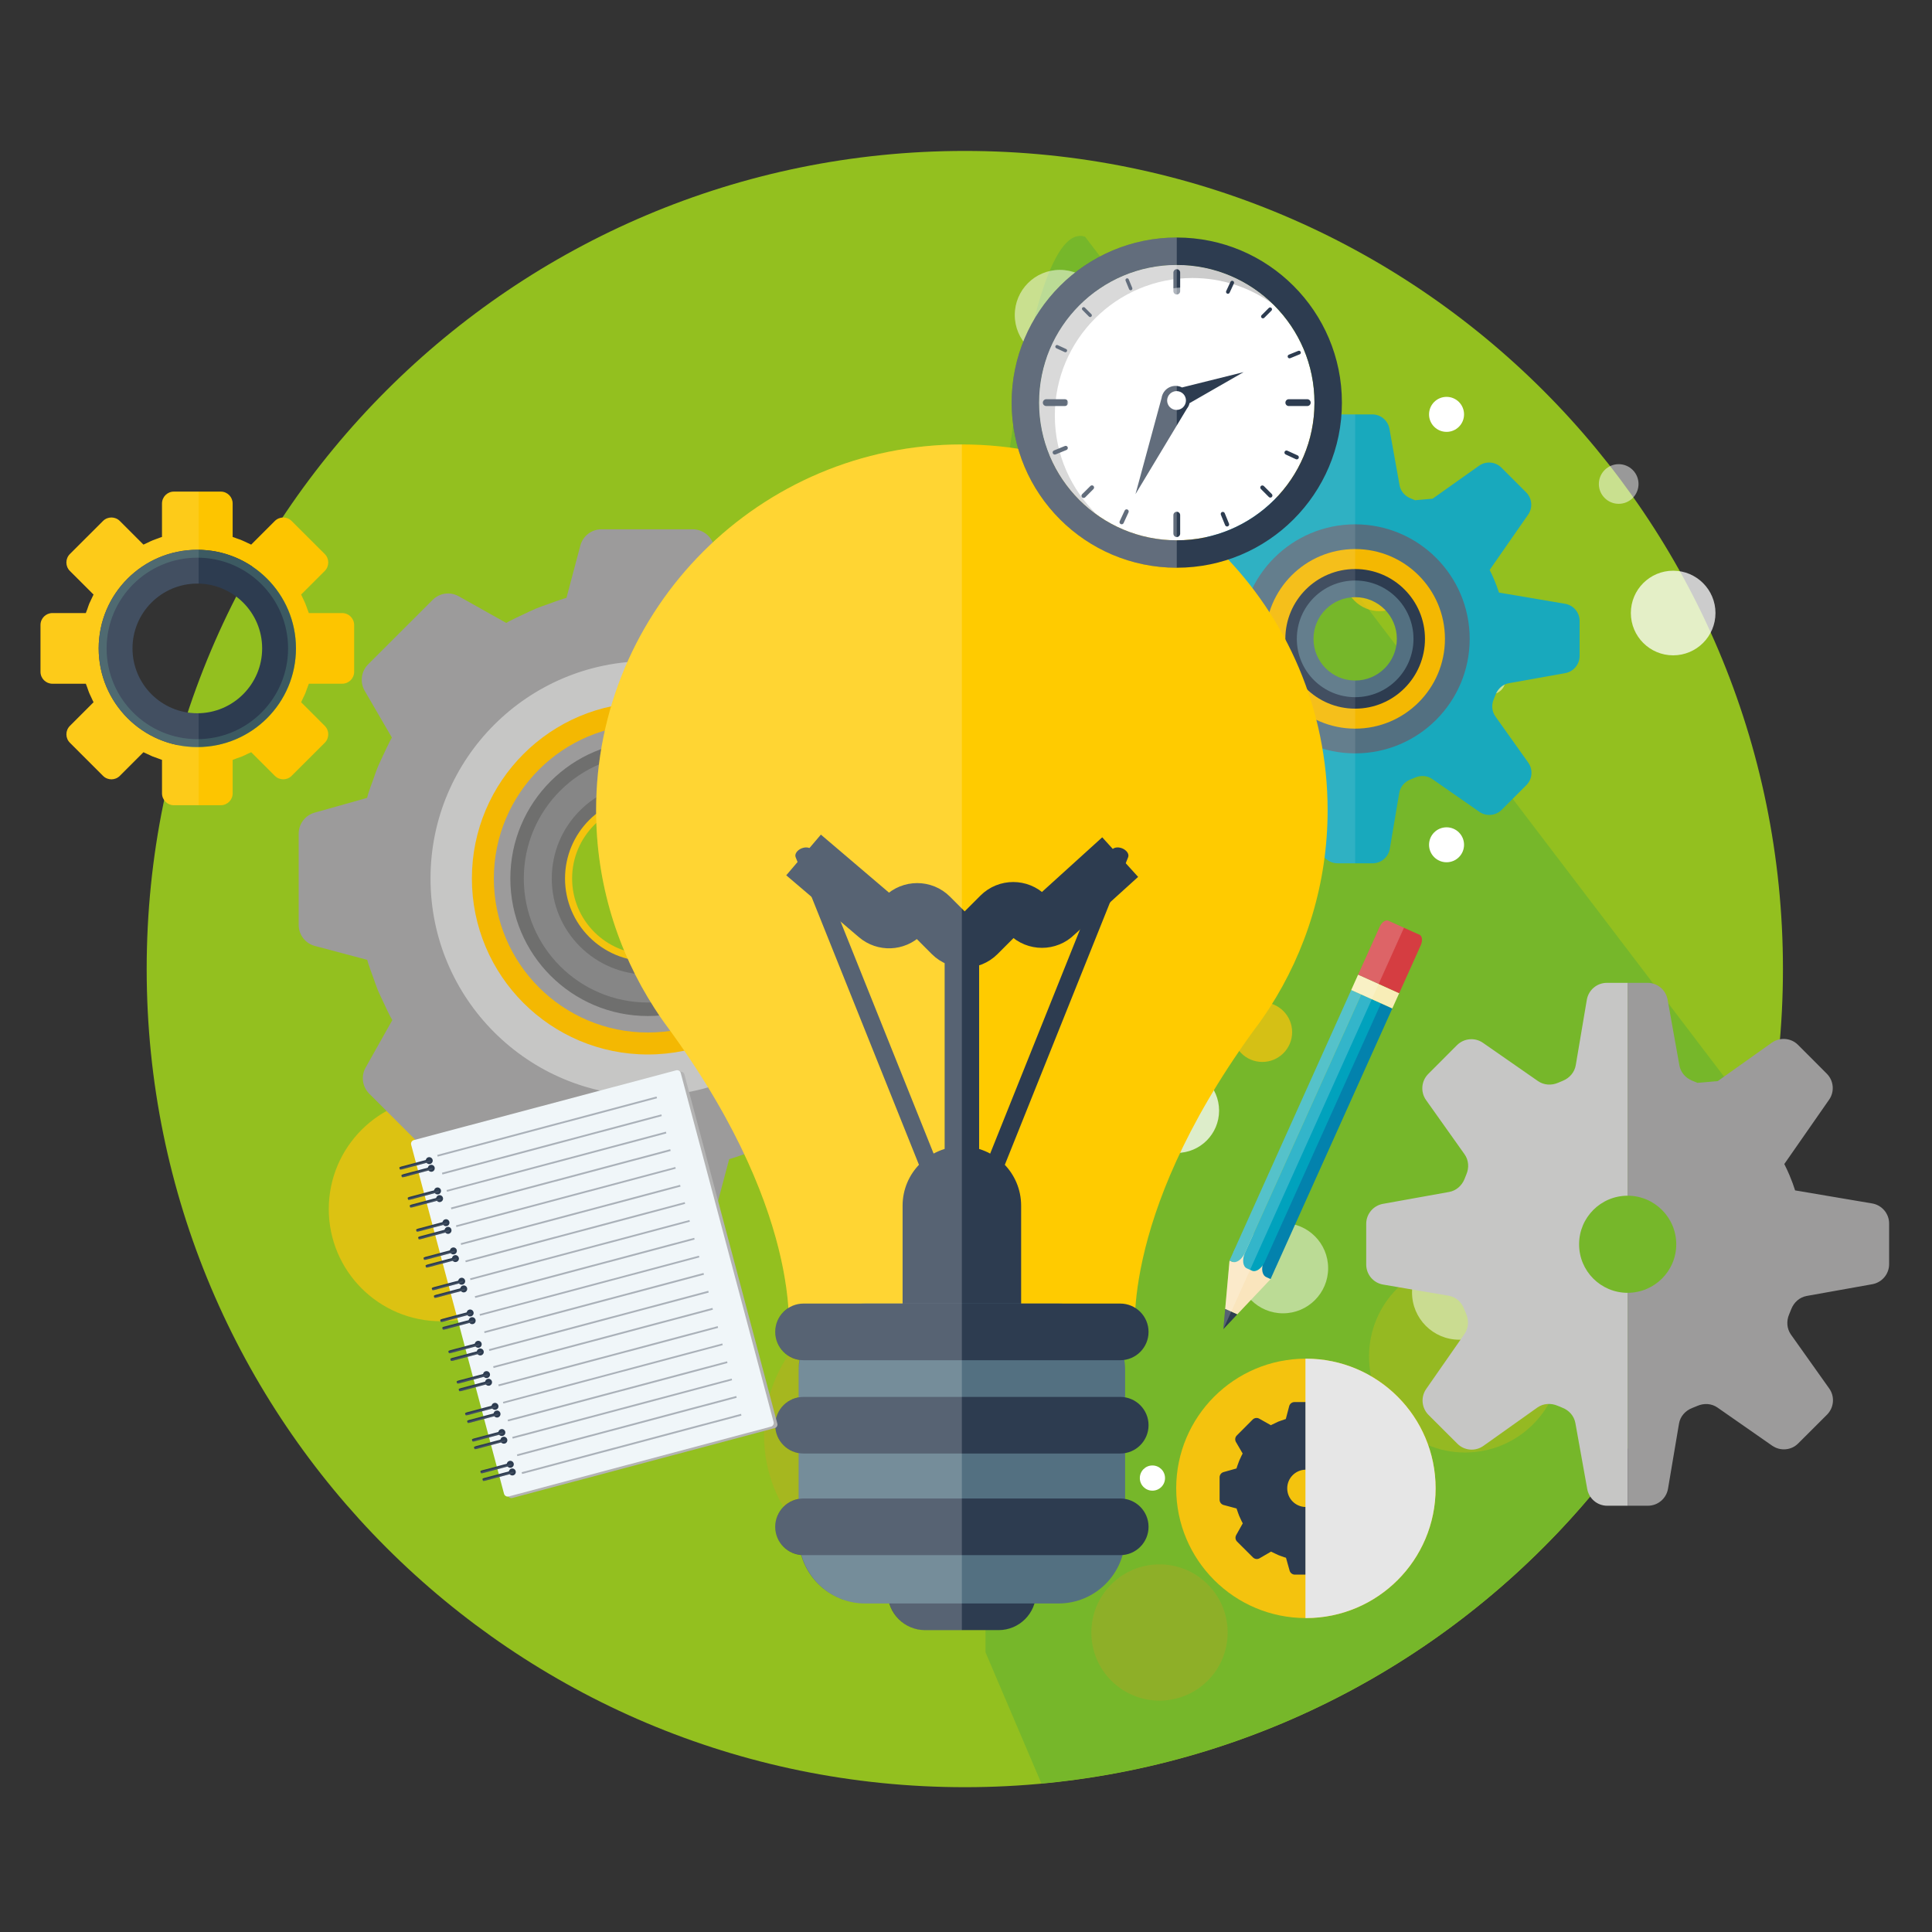 <?xml version="1.0" encoding="utf-8"?>
<!-- Generator: Adobe Illustrator 16.0.4, SVG Export Plug-In . SVG Version: 6.00 Build 0)  -->
<!DOCTYPE svg PUBLIC "-//W3C//DTD SVG 1.1//EN" "http://www.w3.org/Graphics/SVG/1.1/DTD/svg11.dtd">
<svg version="1.1" xmlns="http://www.w3.org/2000/svg" xmlns:xlink="http://www.w3.org/1999/xlink" x="0px" y="0px" width="330px"
	 height="330px" viewBox="0 0 330 330" enable-background="new 0 0 330 330" xml:space="preserve">
<rect x="0" y="0" width="330" height="330" fill="#333333" stroke="none"/>
<g id="Layer_1">
</g>
<g id="Layer_3">
	<g>
		<path fill="#93C01F" d="M304.541,165.523c0,77.173-62.565,139.743-139.744,139.743c-77.176,0-139.743-62.57-139.743-139.743
			c0-77.179,62.567-139.742,139.743-139.742C241.976,25.781,304.541,88.345,304.541,165.523z"/>
		<path fill="#76B72A" d="M301.747,193.445L185.335,40.431c-11.701-3.864-17.004,75.583-17.004,75.583v166.214l9.553,22.408
			C239.588,298.902,289.653,253.074,301.747,193.445z"/>
		<g>
			<path opacity="0.75" fill="#F4C30E" d="M228.994,80.175c0,7.389-5.989,13.377-13.387,13.377c-7.378,0-13.366-5.988-13.366-13.377
				c0-7.388,5.988-13.377,13.366-13.377C223.005,66.797,228.994,72.787,228.994,80.175z"/>
			<path opacity="0.2" fill="#F29222" d="M130.5,245.115c0-13.554,10.979-24.543,24.534-24.543
				c13.546,0,24.535,10.989,24.535,24.543c0,13.547-10.989,24.535-24.535,24.535C141.479,269.65,130.5,258.662,130.5,245.115z"/>
			<path opacity="0.75" fill="#F4C30E" d="M229.565,98.319c0-3.36,2.726-6.078,6.076-6.078c3.352,0,6.068,2.718,6.068,6.078
				c0,3.351-2.717,6.069-6.068,6.069C232.291,104.388,229.565,101.67,229.565,98.319z"/>
			<path opacity="0.75" fill="#F4C30E" d="M220.706,176.299c0,2.807-2.282,5.089-5.09,5.089c-2.814,0-5.088-2.282-5.088-5.089
				c0-2.816,2.273-5.098,5.088-5.098C218.424,171.201,220.706,173.482,220.706,176.299z"/>
			<path opacity="0.25" fill="#F4C30E" d="M233.842,231.694c0,9.063,7.345,16.406,16.399,16.406c9.062,0,16.415-7.343,16.415-16.406
				s-7.354-16.407-16.415-16.407C241.187,215.287,233.842,222.631,233.842,231.694z"/>
			<path opacity="0.75" fill="#F4C30E" d="M198.025,183.356c0,14.33-11.612,25.951-25.942,25.951s-25.951-11.621-25.951-25.951
				s11.621-25.942,25.951-25.942S198.025,169.026,198.025,183.356z"/>
			<path opacity="0.2" fill="#F29222" d="M209.691,278.847c0,6.427-5.214,11.631-11.64,11.631c-6.434,0-11.639-5.204-11.639-11.631
				c0-6.434,5.205-11.639,11.639-11.639C204.478,267.208,209.691,272.413,209.691,278.847z"/>
			<path opacity="0.5" fill="#F4C30E" d="M131.284,96.376c0,8.653,7.023,15.676,15.686,15.676c8.652,0,15.667-7.023,15.667-15.676
				c0-8.662-7.014-15.676-15.667-15.676C138.307,80.7,131.284,87.714,131.284,96.376z"/>
			<path opacity="0.75" fill="#F4C30E" d="M94.478,206.518c0,10.58-8.574,19.161-19.16,19.161c-10.579,0-19.161-8.581-19.161-19.161
				c0-10.577,8.582-19.159,19.161-19.159C85.904,187.358,94.478,195.94,94.478,206.518z"/>
			<path fill="#FFFFFF" d="M194.692,252.469c0-1.194,0.962-2.157,2.147-2.157c1.195,0,2.156,0.963,2.156,2.157
				c0,1.185-0.961,2.147-2.156,2.147C195.654,254.616,194.692,253.653,194.692,252.469z"/>
			<path fill="#FFFFFF" d="M244.091,70.782c0-1.658,1.337-2.994,2.994-2.994c1.649,0,2.985,1.336,2.985,2.994
				c0,1.648-1.336,2.984-2.985,2.984C245.428,73.767,244.091,72.431,244.091,70.782z"/>
			<path fill="#FFFFFF" d="M244.091,144.296c0-1.648,1.337-2.985,2.994-2.985c1.649,0,2.985,1.337,2.985,2.985
				s-1.336,2.985-2.985,2.985C245.428,147.281,244.091,145.944,244.091,144.296z"/>
			<path opacity="0.5" fill="#FFFFFF" d="M257.155,116.099c0,1.381-1.123,2.504-2.495,2.504c-1.391,0-2.513-1.123-2.513-2.504
				c0-1.391,1.122-2.504,2.513-2.504C256.032,113.594,257.155,114.708,257.155,116.099z"/>
			<circle opacity="0.5" fill="#FFFFFF" cx="249.251" cy="220.769" r="8.065"/>
			<path opacity="0.75" fill="#FFFFFF" d="M231.17,126.989c0,2.95-2.391,5.338-5.34,5.338s-5.338-2.388-5.338-5.338
				s2.389-5.347,5.338-5.347S231.17,124.04,231.17,126.989z"/>
			<path fill="#FFFFFF" d="M220.438,250.971c0,3.164-2.566,5.722-5.731,5.722c-3.162,0-5.72-2.558-5.72-5.722
				c0-3.163,2.558-5.722,5.72-5.722C217.872,245.249,220.438,247.808,220.438,250.971z"/>
			<g>
				<path fill="#F4C30E" d="M110.662,131.943c-10.009,0-18.118,8.111-18.118,18.11c0,9.999,8.109,18.109,18.118,18.109
					c9.999,0,18.108-8.11,18.108-18.109C128.771,140.054,120.661,131.943,110.662,131.943z M110.662,162.993
					c-7.148,0-12.94-5.793-12.94-12.94c0-7.147,5.792-12.94,12.94-12.94c7.147,0,12.94,5.792,12.94,12.94
					C123.603,157.2,117.809,162.993,110.662,162.993z"/>
				<path fill="#6F6F6E" d="M110.662,130.259c-10.934,0-19.802,8.859-19.802,19.794c0,10.935,8.868,19.793,19.802,19.793
					c10.927,0,19.784-8.859,19.784-19.793C130.446,139.118,121.589,130.259,110.662,130.259z M110.662,164.196
					c-7.816,0-14.152-6.336-14.152-14.143c0-7.807,6.336-14.144,14.152-14.144c7.808,0,14.134,6.336,14.134,14.144
					C124.796,157.86,118.47,164.196,110.662,164.196z"/>
				<path fill="#868686" d="M110.662,127.078c-12.691,0-22.983,10.285-22.983,22.976c0,12.69,10.292,22.974,22.983,22.974
					c12.691,0,22.974-10.284,22.974-22.974C133.636,137.362,123.354,127.078,110.662,127.078z M110.662,166.468
					c-9.073,0-16.415-7.351-16.415-16.415c0-9.064,7.342-16.416,16.415-16.416c9.053,0,16.416,7.352,16.416,16.416
					C127.078,159.117,119.715,166.468,110.662,166.468z"/>
				<path fill="#6F6F6E" d="M110.662,120.403c-16.379,0-29.659,13.279-29.659,29.65c0,16.38,13.28,29.649,29.659,29.649
					c16.371,0,29.641-13.269,29.641-29.649C140.303,133.682,127.033,120.403,110.662,120.403z M110.662,171.236
					c-11.71,0-21.192-9.482-21.192-21.183c0-11.702,9.482-21.184,21.192-21.184c11.692,0,21.174,9.481,21.174,21.184
					C131.836,161.754,122.354,171.236,110.662,171.236z"/>
				<path fill="#9C9B9B" d="M110.662,117.177c-18.163,0-32.885,14.722-32.885,32.876c0,18.163,14.722,32.875,32.885,32.875
					c18.154,0,32.866-14.713,32.866-32.875C143.528,131.899,128.816,117.177,110.662,117.177z M110.662,173.545
					c-12.976,0-23.492-10.517-23.492-23.492c0-12.967,10.517-23.492,23.492-23.492c12.967,0,23.483,10.525,23.483,23.492
					C134.145,163.028,123.629,173.545,110.662,173.545z"/>
				<path fill="#F4B802" d="M110.662,113.229c-20.336,0-36.824,16.487-36.824,36.824c0,20.336,16.488,36.823,36.824,36.823
					c20.328,0,36.815-16.486,36.815-36.823C147.478,129.716,130.99,113.229,110.662,113.229z M110.662,176.361
					c-14.535,0-26.308-11.782-26.308-26.308c0-14.527,11.773-26.308,26.308-26.308c14.526,0,26.308,11.781,26.308,26.308
					C136.97,164.579,125.188,176.361,110.662,176.361z"/>
				<path fill="#C6C6C5" d="M110.662,107.979c-23.242,0-42.073,18.839-42.073,42.074c0,23.233,18.831,42.073,42.073,42.073
					c23.224,0,42.064-18.84,42.064-42.073C152.727,126.819,133.886,107.979,110.662,107.979z M110.662,180.113
					c-16.603,0-30.06-13.458-30.06-30.06c0-16.594,13.458-30.06,30.06-30.06c16.594,0,30.05,13.466,30.05,30.06
					C140.712,166.655,127.256,180.113,110.662,180.113z"/>
				<path fill="#9C9B9B" d="M167.528,138.53l-8.938-2.371c-0.055-0.195-0.107-0.392-0.18-0.588c-0.24-0.811-0.542-1.596-0.818-2.379
					c-0.278-0.749-0.518-1.507-0.821-2.237c-0.312-0.74-0.668-1.443-1.007-2.157c-0.357-0.757-0.695-1.523-1.096-2.272
					c-0.115-0.223-0.241-0.437-0.357-0.651l4.545-8.119c0.82-1.461,0.57-3.279-0.605-4.464l-11.016-11.016
					c-1.195-1.193-3.048-1.434-4.51-0.587l-8.004,4.643c-0.178-0.098-0.356-0.195-0.534-0.293c-0.75-0.401-1.523-0.741-2.282-1.097
					c-0.713-0.339-1.417-0.695-2.147-0.998c-0.741-0.303-1.488-0.553-2.236-0.82c-0.793-0.285-1.569-0.588-2.38-0.828
					c-0.239-0.071-0.481-0.134-0.721-0.205l-2.513-8.966c-0.455-1.604-1.926-2.718-3.591-2.718H102.73
					c-1.683,0-3.164,1.141-3.601,2.771l-2.371,8.938c-0.194,0.062-0.392,0.117-0.587,0.179c-0.802,0.24-1.586,0.543-2.371,0.828
					c-0.749,0.267-1.506,0.517-2.246,0.82c-0.73,0.303-1.426,0.659-2.139,0.989c-0.767,0.365-1.533,0.705-2.29,1.106
					c-0.222,0.115-0.437,0.249-0.651,0.365l-8.118-4.554c-1.453-0.82-3.271-0.57-4.456,0.615l-11.024,11.015
					c-1.193,1.194-1.425,3.048-0.588,4.51l4.652,7.994c-0.108,0.179-0.195,0.356-0.302,0.544c-0.393,0.749-0.74,1.524-1.105,2.291
					c-0.33,0.712-0.677,1.408-0.981,2.139c-0.311,0.74-0.553,1.489-0.819,2.246c-0.286,0.784-0.588,1.56-0.838,2.371
					c-0.07,0.231-0.134,0.481-0.196,0.713l-8.966,2.521c-1.604,0.455-2.717,1.917-2.717,3.592v15.577
					c0,1.694,1.132,3.165,2.771,3.601l8.938,2.37c0.055,0.196,0.116,0.402,0.17,0.597c0.25,0.802,0.552,1.586,0.838,2.371
					c0.266,0.748,0.516,1.506,0.819,2.246c0.304,0.73,0.66,1.425,0.99,2.139c0.365,0.767,0.703,1.532,1.096,2.281
					c0.124,0.224,0.248,0.437,0.374,0.66l-4.563,8.109c-0.819,1.461-0.562,3.279,0.624,4.464l11.016,11.016
					c1.194,1.194,3.039,1.435,4.501,0.589l8.001-4.643c0.18,0.097,0.357,0.196,0.543,0.293c0.74,0.401,1.508,0.74,2.265,1.097
					c0.714,0.339,1.426,0.695,2.156,0.998c0.74,0.303,1.488,0.553,2.236,0.82c0.794,0.285,1.57,0.588,2.38,0.828
					c0.241,0.071,0.481,0.143,0.722,0.205l2.521,8.965c0.446,1.604,1.908,2.718,3.583,2.718h15.578c1.693,0,3.174-1.141,3.601-2.771
					l2.37-8.939c0.205-0.062,0.401-0.115,0.597-0.178c0.812-0.24,1.595-0.543,2.38-0.828c0.749-0.268,1.496-0.518,2.228-0.82
					c0.749-0.303,1.453-0.659,2.175-1.008c0.748-0.354,1.514-0.686,2.254-1.087c0.222-0.116,0.436-0.24,0.66-0.365l8.119,4.554
					c1.453,0.819,3.279,0.57,4.456-0.614l11.014-11.016c1.194-1.194,1.445-3.038,0.589-4.501l-4.644-8.002
					c0.099-0.178,0.205-0.365,0.294-0.544c0.401-0.739,0.739-1.506,1.087-2.264c0.347-0.713,0.704-1.426,1.016-2.165
					c0.303-0.731,0.542-1.48,0.811-2.229c0.286-0.793,0.588-1.569,0.828-2.379c0.081-0.241,0.143-0.481,0.214-0.722l8.957-2.521
					c1.613-0.445,2.718-1.917,2.718-3.583V142.13C170.3,140.447,169.16,138.966,167.528,138.53z M110.662,187.18
					c-20.515,0-37.126-16.62-37.126-37.126s16.611-37.127,37.126-37.127c20.498,0,37.127,16.621,37.127,37.127
					S131.16,187.18,110.662,187.18z"/>
			</g>
			<g>
				<path fill="#537081" d="M231.472,89.417c-10.881,0-19.713,8.822-19.713,19.704c0,10.881,8.832,19.704,19.713,19.704
					c10.891,0,19.713-8.823,19.713-19.704C251.185,98.239,242.362,89.417,231.472,89.417z M231.472,123.202
					c-7.771,0-14.081-6.302-14.081-14.081c0-7.781,6.31-14.082,14.081-14.082s14.081,6.301,14.081,14.082
					C245.553,116.9,239.243,123.202,231.472,123.202z"/>
				<path fill="#3F565C" d="M231.472,94.63c-8.003,0-14.491,6.487-14.491,14.491c0,8.002,6.488,14.49,14.491,14.49
					s14.49-6.488,14.49-14.49C245.962,101.117,239.475,94.63,231.472,94.63z M231.472,119.477c-5.721,0-10.355-4.635-10.355-10.355
					c0-5.713,4.635-10.356,10.355-10.356c5.722,0,10.355,4.644,10.355,10.356C241.827,114.842,237.193,119.477,231.472,119.477z"/>
				<path fill="#F4B802" d="M231.472,98.373c-5.937,0-10.748,4.812-10.748,10.748c0,5.935,4.812,10.747,10.748,10.747
					s10.748-4.812,10.748-10.747C242.22,103.186,237.408,98.373,231.472,98.373z M231.472,116.793c-4.242,0-7.682-3.431-7.682-7.672
					c0-4.243,3.439-7.674,7.682-7.674s7.682,3.432,7.682,7.674C239.153,113.363,235.714,116.793,231.472,116.793z"/>
				<path fill="#F4B802" d="M231.472,93.783c-8.467,0-15.338,6.862-15.338,15.338c0,8.475,6.871,15.337,15.338,15.337
					c8.466,0,15.337-6.862,15.337-15.337C246.809,100.645,239.938,93.783,231.472,93.783z M231.472,120.083
					c-6.052,0-10.961-4.911-10.961-10.961c0-6.052,4.909-10.962,10.961-10.962c6.051,0,10.961,4.911,10.961,10.962
					C242.433,115.172,237.522,120.083,231.472,120.083z"/>
				<path fill="#2D3C50" d="M231.472,97.196c-6.577,0-11.925,5.339-11.925,11.925c0,6.585,5.348,11.923,11.925,11.923
					c6.585,0,11.924-5.338,11.924-11.923C243.396,102.535,238.057,97.196,231.472,97.196z M231.472,117.641
					c-4.705,0-8.52-3.814-8.52-8.52c0-4.706,3.814-8.521,8.52-8.521c4.706,0,8.52,3.814,8.52,8.521
					C239.991,113.826,236.178,117.641,231.472,117.641z"/>
				<path fill="#537081" d="M231.472,99.157c-5.507,0-9.964,4.456-9.964,9.964c0,5.507,4.457,9.963,9.964,9.963
					c5.508,0,9.963-4.456,9.963-9.963C241.435,103.613,236.979,99.157,231.472,99.157z M231.472,116.241
					c-3.931,0-7.121-3.191-7.121-7.12c0-3.931,3.19-7.121,7.121-7.121c3.939,0,7.12,3.19,7.12,7.121
					C238.592,113.05,235.411,116.241,231.472,116.241z"/>
				<path fill="#18A9BD" d="M267.332,103.132l-11.3-1.916c-0.231-0.713-0.481-1.427-0.783-2.122c0-0.017-0.009-0.027-0.019-0.044
					c-0.24-0.57-0.498-1.141-0.783-1.703l6.566-9.437c0.829-1.185,0.688-2.789-0.337-3.814l-4.216-4.215
					c-1.034-1.034-2.656-1.168-3.842-0.32l-7.923,5.623c-1.068,0.098-1.925,0.169-2.994,0.259c-0.25-0.107-0.499-0.205-0.749-0.312
					c-0.979-0.392-1.71-1.212-1.897-2.254l-1.729-9.643c-0.258-1.417-1.488-2.451-2.932-2.451h-5.972c-1.461,0-2.7,1.042-2.94,2.477
					l-1.62,9.607c-0.18,1.051-0.929,1.88-1.908,2.282c-0.232,0.088-0.454,0.187-0.678,0.285c-0.971,0.418-2.087,0.356-2.959-0.25
					l-8.056-5.605c-1.186-0.819-2.79-0.686-3.814,0.339l-4.215,4.224c-1.025,1.025-1.168,2.646-0.33,3.832l5.65,7.94
					c0.622,0.883,0.695,2.006,0.268,2.986c-0.099,0.214-0.196,0.427-0.277,0.65c-0.4,0.98-1.221,1.711-2.254,1.897l-9.706,1.739
					c-1.416,0.257-2.45,1.497-2.45,2.94v5.971c0,1.454,1.051,2.692,2.478,2.933l9.588,1.631c1.053,0.178,1.909,0.926,2.291,1.924
					c0.098,0.249,0.196,0.5,0.303,0.74c0.419,0.971,0.349,2.077-0.249,2.941l-5.614,8.065c-0.829,1.186-0.687,2.79,0.338,3.814
					l4.216,4.215c1.034,1.034,2.655,1.168,3.842,0.32l7.904-5.615c0.873-0.614,1.997-0.686,2.977-0.267
					c0.231,0.098,0.464,0.196,0.695,0.286c0.98,0.392,1.72,1.221,1.907,2.263l1.728,9.66c0.258,1.417,1.498,2.451,2.943,2.451h5.97
					c1.452,0,2.691-1.042,2.94-2.478l1.614-9.553c0.178-1.06,0.926-1.907,1.934-2.299c0.25-0.098,0.508-0.205,0.766-0.312
					c0.963-0.418,2.067-0.356,2.94,0.249l8.039,5.598c1.186,0.829,2.79,0.677,3.814-0.339l4.225-4.225
					c1.015-1.024,1.158-2.646,0.32-3.831l-5.623-7.905c-0.615-0.873-0.686-1.997-0.259-2.977c0.106-0.249,0.214-0.508,0.312-0.767
					c0.384-0.99,1.22-1.738,2.264-1.924l9.625-1.721c1.416-0.258,2.45-1.498,2.45-2.94v-5.962
					C269.811,104.611,268.768,103.373,267.332,103.132z M231.472,128.682c-10.802,0-19.562-8.76-19.562-19.561
					c0-10.802,8.76-19.562,19.562-19.562s19.562,8.76,19.562,19.562C251.033,119.922,242.273,128.682,231.472,128.682z"/>
			</g>
			<g>
				<path fill="#FDC500" d="M58.457,104.718h-5.703c-0.09-0.24-0.178-0.472-0.268-0.712c-0.107-0.294-0.206-0.597-0.33-0.891
					c-0.117-0.304-0.26-0.58-0.402-0.874c-0.106-0.223-0.196-0.464-0.32-0.687l4.045-4.038c0.785-0.793,0.785-2.085,0-2.878
					l-5.667-5.65c-0.785-0.793-2.068-0.793-2.87,0l-4.037,4.037c-0.223-0.115-0.456-0.213-0.687-0.32
					c-0.294-0.134-0.57-0.277-0.873-0.401c-0.285-0.125-0.588-0.223-0.893-0.33c-0.24-0.089-0.472-0.187-0.713-0.259v-5.712
					c0-1.124-0.908-2.032-2.03-2.032h-8.004c-1.123,0-2.032,0.909-2.032,2.032v5.712c-0.249,0.072-0.48,0.169-0.721,0.259
					c-0.295,0.107-0.597,0.205-0.891,0.33c-0.295,0.115-0.58,0.267-0.865,0.401c-0.231,0.107-0.465,0.205-0.695,0.32l-4.038-4.037
					c-0.792-0.793-2.076-0.793-2.869,0l-5.659,5.65c-0.793,0.793-0.793,2.085,0,2.878l4.045,4.038
					c-0.124,0.232-0.214,0.463-0.33,0.694c-0.133,0.286-0.276,0.571-0.401,0.856c-0.124,0.303-0.214,0.606-0.321,0.909
					c-0.088,0.231-0.187,0.463-0.267,0.704H8.95c-1.121,0-2.031,0.909-2.031,2.032v8.002c0,1.124,0.91,2.032,2.031,2.032h5.712
					c0.081,0.24,0.179,0.472,0.267,0.713c0.107,0.302,0.197,0.605,0.321,0.899c0.125,0.294,0.269,0.571,0.401,0.856
					c0.115,0.232,0.206,0.472,0.33,0.695l-4.045,4.045c-0.793,0.793-0.793,2.077,0,2.87l5.659,5.658
					c0.793,0.794,2.077,0.794,2.869,0l4.038-4.037c0.23,0.115,0.464,0.206,0.695,0.321c0.285,0.134,0.57,0.276,0.865,0.401
					c0.293,0.116,0.596,0.214,0.891,0.32c0.241,0.089,0.472,0.188,0.721,0.268v5.713c0,1.123,0.91,2.032,2.032,2.032h8.004
					c1.123,0,2.03-0.91,2.03-2.032v-5.713c0.241-0.08,0.473-0.178,0.713-0.268c0.305-0.106,0.607-0.204,0.893-0.32
					c0.303-0.125,0.579-0.267,0.873-0.411c0.231-0.106,0.464-0.196,0.687-0.312l4.037,4.037c0.802,0.794,2.085,0.794,2.87,0
					l5.667-5.658c0.785-0.793,0.785-2.077,0-2.87l-4.045-4.045c0.116-0.223,0.214-0.455,0.32-0.687
					c0.134-0.286,0.286-0.57,0.402-0.865c0.114-0.294,0.222-0.597,0.33-0.899c0.089-0.231,0.177-0.473,0.268-0.713h5.703
					c1.122,0,2.032-0.909,2.032-2.032v-8.002C60.488,105.627,59.578,104.718,58.457,104.718z M33.699,127.604
					c-9.304,0-16.844-7.548-16.844-16.853c0-9.305,7.54-16.843,16.844-16.843c9.313,0,16.852,7.539,16.852,16.843
					C50.551,120.056,43.012,127.604,33.699,127.604z"/>
				<path fill="#3C5A62" d="M33.699,93.908c-9.304,0-16.844,7.539-16.844,16.843c0,9.304,7.54,16.853,16.844,16.853
					c9.313,0,16.852-7.548,16.852-16.853C50.551,101.447,43.012,93.908,33.699,93.908z M33.699,125.59
					c-8.181,0-14.829-6.639-14.829-14.838c0-8.19,6.648-14.839,14.829-14.839c8.199,0,14.847,6.649,14.847,14.839
					C48.546,118.951,41.898,125.59,33.699,125.59z"/>
				<path fill="#2D3C50" d="M33.699,95.254c-8.555,0-15.489,6.942-15.489,15.498c0,8.564,6.934,15.498,15.489,15.498
					c8.564,0,15.507-6.934,15.507-15.498C49.206,102.196,42.263,95.254,33.699,95.254z M33.699,121.829
					c-6.113,0-11.069-4.965-11.069-11.078c0-6.113,4.956-11.068,11.069-11.068c6.122,0,11.078,4.955,11.078,11.068
					C44.777,116.864,39.821,121.829,33.699,121.829z"/>
				<path opacity="0.1" fill="#FFFFFF" d="M29.706,83.971c-1.123,0-2.032,0.909-2.032,2.032v5.712
					c-0.249,0.072-0.48,0.169-0.721,0.259c-0.295,0.107-0.597,0.205-0.891,0.33c-0.295,0.115-0.58,0.267-0.865,0.401
					c-0.231,0.107-0.465,0.205-0.695,0.32l-4.038-4.037c-0.792-0.793-2.076-0.793-2.869,0l-5.659,5.65
					c-0.793,0.793-0.793,2.085,0,2.878l4.045,4.038c-0.124,0.232-0.214,0.463-0.33,0.694c-0.133,0.286-0.276,0.571-0.401,0.856
					c-0.124,0.303-0.214,0.606-0.321,0.909c-0.088,0.231-0.187,0.463-0.267,0.704H8.95c-1.121,0-2.031,0.909-2.031,2.032v8.002
					c0,1.124,0.91,2.032,2.031,2.032h5.712c0.081,0.24,0.179,0.472,0.267,0.713c0.107,0.302,0.197,0.605,0.321,0.899
					c0.125,0.294,0.269,0.571,0.401,0.856c0.115,0.232,0.206,0.472,0.33,0.695l-4.045,4.045c-0.793,0.793-0.793,2.077,0,2.87
					l5.659,5.658c0.793,0.794,2.077,0.794,2.869,0l4.038-4.037c0.23,0.115,0.464,0.206,0.695,0.321
					c0.285,0.134,0.57,0.276,0.865,0.401c0.293,0.116,0.596,0.214,0.891,0.32c0.241,0.089,0.472,0.188,0.721,0.268v5.713
					c0,1.123,0.91,2.032,2.032,2.032h4.225v-9.956v-1.345v-0.659v-3.77c-0.072,0-0.143,0.018-0.232,0.018
					c-6.113,0-11.069-4.965-11.069-11.078c0-6.113,4.956-11.068,11.069-11.068c0.089,0,0.16,0.009,0.232,0.009v-3.761v-0.66v-1.354
					v-9.946H29.706z"/>
			</g>
			<path opacity="0.1" fill="#FFFFFF" d="M224.351,109.121c0-3.931,3.19-7.121,7.121-7.121V70.782h-3.049
				c-1.461,0-2.7,1.042-2.94,2.477l-1.62,9.607c-0.18,1.051-0.929,1.88-1.908,2.282c-0.232,0.088-0.454,0.187-0.678,0.285
				c-0.971,0.418-2.087,0.356-2.959-0.25l-8.056-5.605c-1.186-0.819-2.79-0.686-3.814,0.339l-4.215,4.224
				c-1.025,1.025-1.168,2.646-0.33,3.832l5.65,7.94c0.622,0.883,0.695,2.006,0.268,2.986c-0.099,0.214-0.196,0.427-0.277,0.65
				c-0.4,0.98-1.221,1.711-2.254,1.897l-9.706,1.739c-1.416,0.257-2.45,1.497-2.45,2.94v5.971c0,1.454,1.051,2.692,2.478,2.933
				l9.588,1.631c1.053,0.178,1.909,0.926,2.291,1.924c0.098,0.249,0.196,0.5,0.303,0.74c0.419,0.971,0.349,2.077-0.249,2.941
				l-5.614,8.065c-0.829,1.186-0.687,2.79,0.338,3.814l4.216,4.215c1.034,1.034,2.655,1.168,3.842,0.32l7.904-5.615
				c0.873-0.614,1.997-0.686,2.977-0.267c0.231,0.098,0.464,0.196,0.695,0.286c0.98,0.392,1.72,1.221,1.907,2.263l1.728,9.66
				c0.258,1.417,1.498,2.451,2.943,2.451h2.993v-31.218C227.541,116.241,224.351,113.05,224.351,109.121z"/>
			<g>
				<path fill="#C6C6C5" d="M269.721,212.534c0-4.581,3.707-8.297,8.288-8.297v-36.36h-3.547c-1.692,0-3.137,1.222-3.422,2.896
					l-1.89,11.176c-0.213,1.23-1.077,2.202-2.227,2.665c-0.268,0.107-0.518,0.213-0.784,0.33c-1.133,0.489-2.425,0.418-3.44-0.286
					l-9.393-6.532c-1.374-0.962-3.245-0.793-4.439,0.393l-4.91,4.919c-1.195,1.194-1.354,3.084-0.374,4.466l6.568,9.25
					c0.731,1.025,0.801,2.335,0.302,3.476c-0.106,0.249-0.204,0.498-0.302,0.757c-0.464,1.141-1.427,1.997-2.639,2.211l-11.3,2.031
					c-1.649,0.295-2.853,1.738-2.853,3.414v6.95c0,1.694,1.222,3.146,2.889,3.423l11.157,1.898c1.247,0.205,2.228,1.078,2.673,2.245
					c0.116,0.286,0.231,0.579,0.357,0.865c0.48,1.123,0.409,2.415-0.285,3.422l-6.542,9.393c-0.962,1.382-0.793,3.244,0.393,4.438
					l4.92,4.91c1.193,1.203,3.082,1.363,4.464,0.374l9.206-6.541c1.016-0.721,2.317-0.792,3.466-0.303
					c0.26,0.107,0.536,0.223,0.804,0.33c1.148,0.445,2.013,1.417,2.227,2.629l2.023,11.255c0.295,1.649,1.729,2.861,3.413,2.861
					h3.484v-36.369C273.428,220.822,269.721,217.115,269.721,212.534z"/>
				<path fill="#9C9B9B" d="M284.907,254.295l1.88-11.131c0.206-1.229,1.079-2.21,2.246-2.664c0.295-0.116,0.597-0.241,0.892-0.365
					c1.132-0.491,2.416-0.42,3.431,0.284l9.358,6.524c1.39,0.953,3.261,0.792,4.438-0.401l4.919-4.911
					c1.194-1.202,1.354-3.092,0.375-4.465l-6.542-9.215c-0.713-1.016-0.793-2.316-0.303-3.457c0.124-0.304,0.249-0.598,0.365-0.9
					c0.454-1.149,1.416-2.014,2.628-2.236l11.213-2.006c1.658-0.303,2.869-1.737,2.869-3.423v-6.95c0-1.694-1.23-3.137-2.897-3.423
					l-13.162-2.228c-0.267-0.837-0.562-1.657-0.908-2.469c0-0.018-0.018-0.035-0.018-0.054c-0.286-0.668-0.589-1.327-0.92-1.979
					l7.657-10.997c0.963-1.381,0.784-3.253-0.401-4.438l-4.911-4.92c-1.193-1.194-3.083-1.354-4.474-0.375l-9.232,6.56
					c-1.248,0.106-2.229,0.196-3.475,0.303c-0.285-0.124-0.58-0.249-0.875-0.364c-1.142-0.455-1.994-1.417-2.21-2.63l-2.014-11.229
					c-0.304-1.658-1.737-2.86-3.422-2.86h-3.405v36.36c4.58,0,8.306,3.716,8.306,8.297s-3.726,8.288-8.306,8.288v36.369h3.468
					C283.169,257.191,284.622,255.962,284.907,254.295z"/>
			</g>
			<path fill="#FFFFFF" d="M104.424,135.357c0-1.648,1.338-2.985,2.976-2.985c1.658,0,2.996,1.337,2.996,2.985
				c0,1.649-1.338,2.994-2.996,2.994C105.762,138.351,104.424,137.006,104.424,135.357z"/>
			<path opacity="0.5" fill="#FFFFFF" d="M279.872,82.67c0,1.872-1.516,3.386-3.386,3.386c-1.863,0-3.389-1.515-3.389-3.386
				s1.525-3.386,3.389-3.386C278.356,79.284,279.872,80.798,279.872,82.67z"/>
			<path opacity="0.5" fill="#FFFFFF" d="M173.33,53.805c0,4.261,3.449,7.708,7.7,7.708c4.26,0,7.719-3.448,7.719-7.708
				c0-4.26-3.459-7.709-7.719-7.709C176.779,46.096,173.33,49.545,173.33,53.805z"/>
			<path opacity="0.75" fill="#FFFFFF" d="M293.017,104.709c0,3.992-3.243,7.228-7.226,7.228c-3.993,0-7.229-3.235-7.229-7.228
				c0-3.993,3.235-7.228,7.229-7.228C289.773,97.481,293.017,100.717,293.017,104.709z"/>
			<path fill="#FFFFFF" d="M94.283,223.317c0-1.658,1.336-2.995,2.994-2.995c1.639,0,2.977,1.337,2.977,2.995
				c0,1.648-1.338,2.985-2.977,2.985C95.619,226.303,94.283,224.966,94.283,223.317z"/>
			<circle opacity="0.5" fill="#FFFFFF" cx="191.707" cy="167.662" r="3.386"/>
			<path opacity="0.5" fill="#FFFFFF" d="M211.438,216.616c0,4.251,3.457,7.708,7.709,7.708c4.26,0,7.709-3.457,7.709-7.708
				c0-4.261-3.449-7.709-7.709-7.709C214.895,208.907,211.438,212.355,211.438,216.616z"/>
			<path opacity="0.75" fill="#FFFFFF" d="M208.229,189.701c0,3.993-3.235,7.228-7.228,7.228c-3.984,0-7.228-3.234-7.228-7.228
				c0-3.991,3.243-7.228,7.228-7.228C204.994,182.474,208.229,185.71,208.229,189.701z"/>
			<path fill="#FFFFFF" d="M178.767,235.884c0,4.276-3.468,7.744-7.735,7.744c-4.278,0-7.745-3.468-7.745-7.744
				c0-4.278,3.467-7.745,7.745-7.745C175.299,228.139,178.767,231.605,178.767,235.884z"/>
			<g>
				<circle fill="#F4C30E" cx="223.059" cy="254.224" r="22.155"/>
				<g>
					<path fill="#2D3C50" d="M219.868,254.224c0-1.737,1.381-3.146,3.11-3.19v-11.55h-1.88c-0.41,0-0.785,0.285-0.892,0.687
						l-0.58,2.21c-0.045,0.009-0.098,0.027-0.151,0.045c-0.194,0.054-0.392,0.134-0.588,0.204c-0.178,0.062-0.364,0.125-0.552,0.196
						c-0.18,0.08-0.349,0.17-0.517,0.25c-0.196,0.089-0.393,0.17-0.57,0.267c-0.054,0.037-0.108,0.063-0.162,0.099l-2.013-1.132
						c-0.357-0.195-0.803-0.134-1.097,0.151l-2.717,2.727c-0.304,0.295-0.358,0.749-0.153,1.115l1.149,1.97
						c-0.018,0.044-0.053,0.088-0.071,0.133c-0.106,0.188-0.188,0.384-0.275,0.57c-0.08,0.179-0.171,0.348-0.241,0.525
						c-0.071,0.188-0.142,0.375-0.204,0.554c-0.071,0.196-0.152,0.392-0.204,0.587c-0.02,0.063-0.038,0.117-0.054,0.18l-2.211,0.623
						c-0.392,0.106-0.678,0.472-0.678,0.883v3.85c0,0.419,0.286,0.783,0.694,0.891l2.202,0.589c0.017,0.044,0.026,0.099,0.046,0.142
						c0.062,0.206,0.133,0.393,0.204,0.589c0.062,0.188,0.133,0.374,0.204,0.553c0.07,0.178,0.161,0.356,0.25,0.535
						c0.089,0.187,0.16,0.373,0.267,0.561c0.026,0.054,0.054,0.107,0.09,0.16l-1.123,2.006c-0.205,0.365-0.143,0.811,0.142,1.104
						l2.729,2.719c0.303,0.294,0.748,0.356,1.115,0.143l1.969-1.142c0.053,0.019,0.097,0.046,0.143,0.072
						c0.178,0.099,0.374,0.178,0.561,0.268c0.168,0.089,0.347,0.178,0.526,0.249c0.188,0.071,0.374,0.134,0.552,0.205
						c0.196,0.062,0.394,0.143,0.588,0.205c0.063,0.018,0.126,0.035,0.179,0.045l0.623,2.219c0.117,0.392,0.482,0.668,0.894,0.668
						h1.808v-11.55C221.249,257.36,219.868,255.962,219.868,254.224z"/>
					<path fill="#2D3C50" d="M225.91,268.269l0.58-2.2c0.045-0.019,0.099-0.036,0.151-0.045c0.196-0.062,0.392-0.144,0.588-0.205
						c0.178-0.071,0.365-0.134,0.552-0.205c0.18-0.071,0.357-0.16,0.536-0.249c0.177-0.09,0.374-0.169,0.553-0.268
						c0.053-0.026,0.106-0.062,0.159-0.089l2.016,1.123c0.355,0.204,0.801,0.143,1.096-0.152l2.718-2.719
						c0.303-0.302,0.356-0.757,0.151-1.113l-1.15-1.979c0.027-0.045,0.055-0.089,0.071-0.134c0.107-0.188,0.179-0.374,0.269-0.561
						c0.089-0.179,0.178-0.349,0.249-0.535c0.071-0.179,0.142-0.365,0.204-0.553c0.072-0.196,0.144-0.383,0.206-0.589
						c0.017-0.053,0.035-0.115,0.052-0.177l2.212-0.625c0.392-0.106,0.677-0.473,0.677-0.882v-3.851
						c0-0.418-0.285-0.784-0.695-0.891l-2.2-0.589c-0.01-0.044-0.028-0.088-0.045-0.143c-0.062-0.195-0.134-0.391-0.206-0.587
						c-0.062-0.188-0.133-0.366-0.204-0.554c-0.071-0.178-0.16-0.355-0.249-0.534c-0.09-0.187-0.161-0.374-0.269-0.562
						c-0.026-0.053-0.052-0.107-0.089-0.16l1.123-2.005c0.205-0.357,0.143-0.812-0.143-1.097l-2.728-2.727
						c-0.293-0.295-0.747-0.357-1.112-0.143l-1.971,1.149c-0.053-0.027-0.089-0.054-0.142-0.081
						c-0.179-0.097-0.376-0.178-0.562-0.267c-0.169-0.08-0.347-0.17-0.526-0.25c-0.187-0.071-0.374-0.134-0.552-0.196
						c-0.196-0.07-0.392-0.15-0.588-0.204c-0.062-0.018-0.125-0.036-0.178-0.054l-0.624-2.211c-0.108-0.4-0.482-0.677-0.891-0.677
						h-1.971v11.55c0.026,0,0.053-0.009,0.08-0.009c1.766,0,3.199,1.435,3.199,3.199s-1.434,3.19-3.199,3.19
						c-0.027,0-0.054-0.009-0.08-0.009v11.55h2.041C225.429,268.955,225.803,268.679,225.91,268.269z"/>
				</g>
				<path fill="#E6E6E6" d="M245.214,254.224c0-12.235-9.92-22.154-22.155-22.154c-0.027,0-0.054,0-0.08,0v44.301
					c0.026,0,0.053,0.009,0.08,0.009C235.294,276.379,245.214,266.46,245.214,254.224z"/>
			</g>
			<g>
				<g>
					<path fill="#FFCB00" d="M164.294,75.914c-34.5,0-62.473,27.976-62.473,62.473c0,12.468,3.672,24.062,9.964,33.812
						c0.508,0.793,1.033,1.577,1.586,2.344c0.428,0.588,0.864,1.177,1.283,1.756c23.439,32.402,19.936,53.222,19.936,53.222h29.383
						h0.659h29.374c0,0-3.503-20.819,19.927-53.222c0.429-0.579,0.855-1.168,1.301-1.756c0.535-0.767,1.07-1.551,1.587-2.344
						c6.283-9.75,9.946-21.344,9.946-33.812C226.767,103.89,198.8,75.914,164.294,75.914z"/>
					<path fill="#2D3C50" d="M176.967,272.039c0,3.529-2.861,6.397-6.398,6.397H158.02c-3.53,0-6.398-2.868-6.398-6.397l0,0
						c0-3.538,2.869-6.408,6.398-6.408h12.549C174.105,265.631,176.967,268.501,176.967,272.039L176.967,272.039z"/>
					<path fill="#2D3C50" d="M174.418,245.838c0,5.588-4.528,10.115-10.124,10.115l0,0c-5.588,0-10.125-4.527-10.125-10.115v-39.898
						c0-5.588,4.537-10.124,10.125-10.124l0,0c5.595,0,10.124,4.536,10.124,10.124V245.838z"/>
					<g>
						<path fill="#2D3C50" d="M161.977,203.302c0.214,0.525-0.249,1.202-1.033,1.515l0,0c-0.767,0.312-1.569,0.143-1.783-0.384
							l-23.26-58.016c-0.214-0.525,0.249-1.202,1.024-1.515l0,0c0.775-0.312,1.578-0.143,1.792,0.383L161.977,203.302z"/>
						<path fill="#2D3C50" d="M166.619,203.302c-0.204,0.525,0.251,1.202,1.026,1.515l0,0c0.782,0.312,1.586,0.143,1.791-0.384
							l23.259-58.016c0.214-0.525-0.249-1.202-1.023-1.515l0,0c-0.786-0.312-1.588-0.143-1.792,0.383L166.619,203.302z"/>
					</g>
					<path fill="#537081" d="M192.18,262.503c0,6.282-5.098,11.381-11.381,11.381h-33c-6.284,0-11.381-5.099-11.381-11.381v-28.456
						c0-6.292,5.097-11.389,11.381-11.389h33c6.283,0,11.381,5.097,11.381,11.389V262.503z"/>
					<path fill="#2D3C50" d="M196.181,227.497c0,2.673-2.166,4.839-4.839,4.839h-54.086c-2.674,0-4.839-2.166-4.839-4.839l0,0
						c0-2.674,2.166-4.839,4.839-4.839h54.086C194.015,222.658,196.181,224.823,196.181,227.497L196.181,227.497z"/>
					<path fill="#2D3C50" d="M196.181,243.432c0,2.674-2.166,4.84-4.839,4.84h-54.086c-2.674,0-4.839-2.166-4.839-4.84l0,0
						c0-2.664,2.166-4.83,4.839-4.83h54.086C194.015,238.602,196.181,240.768,196.181,243.432L196.181,243.432z"/>
					<path fill="#2D3C50" d="M196.181,260.792c0,2.674-2.166,4.839-4.839,4.839h-54.086c-2.674,0-4.839-2.165-4.839-4.839l0,0
						c0-2.674,2.166-4.839,4.839-4.839h54.086C194.015,255.953,196.181,258.118,196.181,260.792L196.181,260.792z"/>
					<path fill="#2D3C50" d="M167.243,210.609c0,1.63-1.318,2.95-2.949,2.95l0,0c-1.623,0-2.941-1.32-2.941-2.95v-47.322
						c0-1.631,1.319-2.95,2.941-2.95l0,0c1.63,0,2.949,1.319,2.949,2.95V210.609z"/>
					<path fill="none" stroke="#2D3C50" stroke-width="9.126" d="M137.255,146.034l12.422,10.579
						c1.338,1.14,3.316,1.061,4.563-0.179l0.037-0.044c1.318-1.318,3.458-1.318,4.769,0l3.34,3.351c1.319,1.31,3.458,1.31,4.768,0
						l3.538-3.539c1.31-1.31,3.44-1.31,4.759,0l0.143,0.152c1.319,1.31,3.449,1.31,4.76,0l10.979-9.955"/>
				</g>
				<path opacity="0.2" fill="#FFFFFF" d="M101.821,138.387c0,12.468,3.672,24.062,9.964,33.812
					c0.508,0.793,1.033,1.577,1.586,2.344c0.428,0.588,0.864,1.177,1.283,1.756c15.944,22.038,19.419,38.713,20.016,47.126
					c-1.354,0.855-2.254,2.353-2.254,4.072c0,2.451,1.827,4.447,4.18,4.777c-0.088,0.579-0.178,1.158-0.178,1.772v4.635
					c-2.273,0.401-4.002,2.37-4.002,4.75c0,2.389,1.729,4.357,4.002,4.759v7.852c-2.273,0.392-4.002,2.37-4.002,4.75
					c0,2.549,1.979,4.615,4.482,4.803c1.354,4.777,5.695,8.289,10.9,8.289h4.125c0.803,2.629,3.208,4.553,6.096,4.553h6.275V75.914
					C129.795,75.914,101.821,103.89,101.821,138.387z"/>
			</g>
			<g>
				<path fill="#B3B3B3" d="M132.318,243.939l-44.801,11.924c-0.348,0.09-0.695-0.116-0.784-0.463l-15.872-59.621
					c-0.089-0.338,0.116-0.695,0.463-0.783l44.791-11.925c0.348-0.089,0.696,0.116,0.794,0.464l15.863,59.62
					C132.87,243.494,132.656,243.851,132.318,243.939z"/>
				<path fill="#F0F6F9" d="M131.676,243.681l-44.791,11.925c-0.348,0.089-0.694-0.116-0.793-0.454l-15.864-59.63
					c-0.097-0.338,0.117-0.687,0.455-0.784l44.8-11.915c0.348-0.098,0.694,0.106,0.793,0.454l15.863,59.62
					C132.228,243.235,132.025,243.592,131.676,243.681z"/>
				<path fill="#2D3C50" d="M73.517,198.979c0.312-0.081,0.643,0.106,0.722,0.418c0.081,0.321-0.098,0.642-0.418,0.731
					c-0.321,0.08-0.642-0.107-0.731-0.42C73.01,199.389,73.196,199.068,73.517,198.979z"/>
				<path fill="#2D3C50" d="M73.162,197.669c0.32-0.08,0.641,0.107,0.73,0.419c0.089,0.32-0.107,0.642-0.418,0.73
					c-0.312,0.08-0.642-0.106-0.723-0.419C72.663,198.078,72.849,197.749,73.162,197.669z"/>
				<path fill="#2D3C50" d="M73.82,199.362l0.071,0.276c0.018,0.062-0.125,0.151-0.321,0.195l-4.563,1.222
					c-0.195,0.045-0.356,0.045-0.373-0.018l-0.071-0.276c-0.019-0.054,0.124-0.144,0.32-0.196l4.562-1.212
					C73.632,199.309,73.802,199.309,73.82,199.362z"/>
				<path fill="#2D3C50" d="M73.464,198.052l0.082,0.276c0.008,0.062-0.136,0.152-0.331,0.197l-4.554,1.211
					c-0.188,0.054-0.364,0.054-0.374-0.009l-0.081-0.276c-0.009-0.054,0.134-0.143,0.321-0.195l4.562-1.212
					C73.286,197.989,73.455,197.999,73.464,198.052z"/>
				<path opacity="0.1" fill="#FFFFFF" d="M68.634,201.038c0.017,0.062,0.178,0.062,0.373,0.018l4.563-1.222
					c0.196-0.044,0.339-0.133,0.321-0.195l-0.036-0.133l-5.258,1.398L68.634,201.038z"/>
				<path opacity="0.1" fill="#FFFFFF" d="M68.286,199.728c0.01,0.062,0.187,0.062,0.374,0.009l4.554-1.211
					c0.195-0.045,0.339-0.135,0.331-0.197l-0.037-0.133l-5.268,1.398L68.286,199.728z"/>
				<path fill="#2D3C50" d="M74.934,204.156c0.312-0.08,0.642,0.108,0.722,0.419c0.089,0.322-0.106,0.643-0.42,0.73
					c-0.312,0.081-0.641-0.105-0.721-0.418C74.426,204.567,74.622,204.246,74.934,204.156z"/>
				<path fill="#2D3C50" d="M74.587,202.847c0.312-0.08,0.642,0.107,0.722,0.419c0.081,0.32-0.098,0.642-0.418,0.73
					c-0.321,0.08-0.643-0.106-0.731-0.427C74.078,203.257,74.267,202.927,74.587,202.847z"/>
				<path fill="#2D3C50" d="M75.236,204.54l0.072,0.276c0.009,0.062-0.134,0.152-0.32,0.196l-4.555,1.212
					c-0.195,0.054-0.374,0.054-0.383-0.009l-0.071-0.276c-0.017-0.054,0.134-0.143,0.321-0.196l4.554-1.212
					C75.05,204.478,75.22,204.486,75.236,204.54z"/>
				<path fill="#2D3C50" d="M74.89,203.23l0.071,0.275c0.018,0.063-0.125,0.151-0.321,0.196l-4.563,1.213
					c-0.196,0.054-0.357,0.054-0.374-0.01l-0.071-0.276c-0.018-0.054,0.125-0.143,0.32-0.196l4.563-1.212
					C74.703,203.168,74.872,203.176,74.89,203.23z"/>
				<path opacity="0.1" fill="#FFFFFF" d="M70.05,206.216c0.009,0.062,0.188,0.062,0.383,0.009l4.555-1.212
					c0.187-0.044,0.33-0.134,0.32-0.196l-0.035-0.134l-5.258,1.398L70.05,206.216z"/>
				<path opacity="0.1" fill="#FFFFFF" d="M69.703,204.905c0.017,0.063,0.178,0.063,0.374,0.01l4.563-1.213
					c0.196-0.045,0.338-0.133,0.321-0.196l-0.036-0.133l-5.258,1.399L69.703,204.905z"/>
				<path fill="#2D3C50" d="M76.379,209.584c0.311-0.089,0.641,0.099,0.721,0.42c0.088,0.32-0.107,0.641-0.419,0.729
					c-0.311,0.081-0.641-0.106-0.722-0.428C75.871,209.994,76.065,209.664,76.379,209.584z"/>
				<path fill="#2D3C50" d="M76.031,208.275c0.312-0.091,0.641,0.097,0.722,0.418c0.08,0.312-0.098,0.642-0.42,0.722
					c-0.32,0.088-0.641-0.099-0.729-0.419C75.522,208.684,75.709,208.354,76.031,208.275z"/>
				<path fill="#2D3C50" d="M76.671,209.968l0.082,0.275c0.009,0.054-0.135,0.144-0.321,0.197l-4.553,1.212
					c-0.197,0.054-0.367,0.044-0.384-0.009l-0.072-0.277c-0.018-0.053,0.134-0.143,0.321-0.195l4.554-1.213
					C76.494,209.905,76.664,209.914,76.671,209.968z"/>
				<path fill="#2D3C50" d="M76.333,208.658l0.072,0.274c0.017,0.055-0.126,0.144-0.321,0.197l-4.562,1.212
					c-0.196,0.054-0.356,0.045-0.375-0.01l-0.071-0.275c-0.018-0.053,0.124-0.143,0.321-0.196l4.562-1.212
					C76.146,208.596,76.316,208.604,76.333,208.658z"/>
				<path opacity="0.1" fill="#FFFFFF" d="M71.495,211.644c0.017,0.053,0.187,0.062,0.384,0.009l4.553-1.212
					c0.187-0.054,0.33-0.144,0.321-0.197l-0.037-0.133l-5.257,1.399L71.495,211.644z"/>
				<path opacity="0.1" fill="#FFFFFF" d="M71.146,210.332c0.019,0.055,0.178,0.063,0.375,0.01l4.562-1.212
					c0.195-0.054,0.338-0.143,0.321-0.197l-0.035-0.141l-5.258,1.407L71.146,210.332z"/>
				<path fill="#2D3C50" d="M77.635,214.405c0.32-0.089,0.641,0.099,0.731,0.42c0.088,0.312-0.107,0.642-0.429,0.721
					c-0.312,0.089-0.632-0.098-0.713-0.419C77.136,214.815,77.322,214.485,77.635,214.405z"/>
				<path fill="#2D3C50" d="M77.295,213.096c0.312-0.09,0.642,0.098,0.722,0.418c0.081,0.312-0.106,0.642-0.417,0.723
					c-0.322,0.09-0.642-0.098-0.732-0.418C76.779,213.505,76.975,213.176,77.295,213.096z"/>
				<path fill="#2D3C50" d="M77.937,214.788l0.081,0.277c0.01,0.053-0.134,0.143-0.329,0.195l-4.555,1.212
					c-0.187,0.054-0.365,0.045-0.374-0.009l-0.08-0.276c-0.009-0.054,0.134-0.142,0.32-0.196l4.563-1.212
					C77.759,214.727,77.928,214.735,77.937,214.788z"/>
				<path fill="#2D3C50" d="M77.6,213.479l0.069,0.277c0.019,0.053-0.132,0.141-0.32,0.195l-4.562,1.212
					c-0.195,0.054-0.357,0.045-0.375-0.009l-0.07-0.276c-0.019-0.053,0.124-0.143,0.321-0.196l4.554-1.212
					C77.403,213.417,77.581,213.425,77.6,213.479z"/>
				<path opacity="0.1" fill="#FFFFFF" d="M72.76,216.464c0.009,0.054,0.188,0.062,0.374,0.009l4.555-1.212
					c0.195-0.053,0.339-0.143,0.329-0.195l-0.043-0.135l-5.259,1.399L72.76,216.464z"/>
				<path opacity="0.1" fill="#FFFFFF" d="M72.412,215.154c0.018,0.054,0.18,0.062,0.375,0.009l4.562-1.212
					c0.188-0.055,0.339-0.143,0.32-0.195l-0.035-0.135l-5.258,1.391L72.412,215.154z"/>
				<path fill="#2D3C50" d="M79.061,219.583c0.312-0.089,0.642,0.098,0.722,0.419c0.081,0.312-0.099,0.642-0.419,0.731
					c-0.32,0.08-0.642-0.107-0.732-0.428C78.553,219.993,78.74,219.664,79.061,219.583z"/>
				<path fill="#2D3C50" d="M78.705,218.273c0.32-0.089,0.641,0.099,0.73,0.419c0.09,0.312-0.107,0.642-0.427,0.722
					c-0.312,0.09-0.642-0.098-0.722-0.419C78.205,218.683,78.392,218.354,78.705,218.273z"/>
				<path fill="#2D3C50" d="M79.363,219.967l0.071,0.276c0.018,0.054-0.124,0.142-0.321,0.195l-4.562,1.212
					c-0.197,0.054-0.356,0.046-0.375-0.008l-0.07-0.276c-0.018-0.054,0.124-0.144,0.32-0.196l4.563-1.212
					C79.177,219.904,79.345,219.913,79.363,219.967z"/>
				<path fill="#2D3C50" d="M79.007,218.656l0.071,0.276c0.018,0.054-0.125,0.143-0.32,0.195l-4.556,1.213
					c-0.188,0.054-0.364,0.044-0.382-0.009l-0.071-0.276c-0.009-0.054,0.133-0.143,0.32-0.195l4.562-1.212
					C78.828,218.594,78.989,218.594,79.007,218.656z"/>
				<path opacity="0.1" fill="#FFFFFF" d="M74.176,221.643c0.019,0.054,0.178,0.062,0.375,0.008l4.562-1.212
					c0.197-0.054,0.339-0.142,0.321-0.195l-0.035-0.143l-5.259,1.408L74.176,221.643z"/>
				<path opacity="0.1" fill="#FFFFFF" d="M73.82,220.332c0.018,0.053,0.194,0.062,0.382,0.009l4.556-1.213
					c0.195-0.053,0.338-0.142,0.32-0.195l-0.036-0.143l-5.258,1.398L73.82,220.332z"/>
				<path fill="#2D3C50" d="M80.504,225.002c0.312-0.08,0.642,0.106,0.722,0.428c0.081,0.312-0.097,0.642-0.417,0.723
					c-0.323,0.088-0.643-0.108-0.732-0.42C79.996,225.411,80.184,225.091,80.504,225.002z"/>
				<path fill="#2D3C50" d="M80.148,223.691c0.321-0.08,0.642,0.107,0.73,0.429c0.09,0.312-0.106,0.641-0.428,0.721
					c-0.311,0.09-0.641-0.105-0.722-0.418C79.649,224.102,79.835,223.78,80.148,223.691z"/>
				<path fill="#2D3C50" d="M80.809,225.395l0.069,0.275c0.019,0.054-0.125,0.143-0.321,0.196l-4.561,1.213
					c-0.196,0.053-0.358,0.043-0.377-0.01l-0.069-0.276c-0.019-0.062,0.124-0.151,0.321-0.195l4.561-1.213
					C80.621,225.332,80.79,225.332,80.809,225.395z"/>
				<path fill="#2D3C50" d="M80.45,224.084l0.073,0.276c0.017,0.054-0.125,0.143-0.322,0.195l-4.553,1.213
					c-0.197,0.054-0.366,0.044-0.384-0.009l-0.071-0.277c-0.018-0.062,0.135-0.15,0.32-0.195l4.563-1.222
					C80.272,224.021,80.432,224.021,80.45,224.084z"/>
				<path opacity="0.1" fill="#FFFFFF" d="M75.619,227.069c0.019,0.053,0.181,0.062,0.377,0.01l4.561-1.213
					c0.196-0.054,0.339-0.143,0.321-0.196l-0.035-0.143l-5.259,1.398L75.619,227.069z"/>
				<path opacity="0.1" fill="#FFFFFF" d="M75.264,225.76c0.018,0.053,0.187,0.062,0.384,0.009l4.553-1.213
					c0.196-0.053,0.338-0.142,0.322-0.195l-0.037-0.143l-5.257,1.399L75.264,225.76z"/>
				<path fill="#2D3C50" d="M81.876,230.35c0.321-0.081,0.642,0.106,0.732,0.418c0.088,0.321-0.108,0.642-0.419,0.731
					c-0.312,0.08-0.643-0.107-0.723-0.42C81.377,230.759,81.565,230.438,81.876,230.35z"/>
				<path fill="#2D3C50" d="M81.538,229.039c0.312-0.08,0.642,0.107,0.722,0.42c0.08,0.32-0.099,0.641-0.42,0.729
					c-0.32,0.08-0.641-0.107-0.73-0.418C81.03,229.449,81.217,229.129,81.538,229.039z"/>
				<path fill="#2D3C50" d="M82.18,230.732l0.081,0.275c0.008,0.062-0.135,0.152-0.322,0.196l-4.562,1.222
					c-0.188,0.044-0.365,0.044-0.375-0.01l-0.079-0.285c-0.01-0.054,0.133-0.142,0.33-0.195l4.553-1.212
					C82.001,230.679,82.171,230.679,82.18,230.732z"/>
				<path fill="#2D3C50" d="M81.84,229.422l0.072,0.276c0.018,0.062-0.124,0.151-0.32,0.196l-4.563,1.212
					c-0.196,0.054-0.357,0.054-0.374-0.009l-0.072-0.276c-0.018-0.054,0.124-0.143,0.32-0.196l4.562-1.212
					C81.652,229.368,81.823,229.368,81.84,229.422z"/>
				<path opacity="0.1" fill="#FFFFFF" d="M77.001,232.416c0.01,0.054,0.188,0.054,0.375,0.01l4.562-1.222
					c0.188-0.044,0.331-0.134,0.322-0.196l-0.035-0.134l-5.26,1.4L77.001,232.416z"/>
				<path opacity="0.1" fill="#FFFFFF" d="M76.655,231.098c0.017,0.062,0.178,0.062,0.374,0.009l4.563-1.212
					c0.196-0.045,0.338-0.134,0.32-0.196l-0.036-0.134l-5.258,1.399L76.655,231.098z"/>
				<path fill="#2D3C50" d="M83.303,235.526c0.312-0.08,0.642,0.107,0.721,0.419c0.081,0.321-0.098,0.642-0.418,0.731
					c-0.321,0.08-0.641-0.107-0.73-0.419C82.796,235.938,82.982,235.616,83.303,235.526z"/>
				<path fill="#2D3C50" d="M82.946,234.217c0.32-0.08,0.641,0.107,0.732,0.418c0.088,0.321-0.107,0.643-0.42,0.731
					c-0.312,0.08-0.642-0.107-0.722-0.428C82.448,234.626,82.634,234.297,82.946,234.217z"/>
				<path fill="#2D3C50" d="M83.605,235.909l0.072,0.277c0.017,0.062-0.126,0.15-0.321,0.196l-4.563,1.221
					c-0.196,0.045-0.356,0.045-0.374-0.019l-0.071-0.276c-0.019-0.054,0.125-0.143,0.32-0.196l4.563-1.211
					C83.418,235.848,83.586,235.856,83.605,235.909z"/>
				<path fill="#2D3C50" d="M83.249,234.6l0.08,0.276c0.01,0.062-0.133,0.151-0.32,0.196l-4.563,1.221
					c-0.187,0.044-0.365,0.044-0.374-0.019l-0.08-0.275c-0.009-0.054,0.133-0.143,0.32-0.196l4.564-1.212
					C83.071,234.538,83.241,234.547,83.249,234.6z"/>
				<path opacity="0.1" fill="#FFFFFF" d="M78.419,237.585c0.018,0.063,0.178,0.063,0.374,0.019l4.563-1.221
					c0.195-0.046,0.338-0.134,0.321-0.196l-0.037-0.134l-5.257,1.398L78.419,237.585z"/>
				<path opacity="0.1" fill="#FFFFFF" d="M78.071,236.274c0.009,0.062,0.188,0.062,0.374,0.019l4.563-1.221
					c0.187-0.045,0.33-0.134,0.32-0.196l-0.044-0.134l-5.257,1.399L78.071,236.274z"/>
				<path fill="#2D3C50" d="M84.746,240.954c0.312-0.09,0.642,0.106,0.722,0.419c0.081,0.32-0.098,0.642-0.419,0.731
					c-0.32,0.079-0.641-0.108-0.73-0.429C84.239,241.363,84.425,241.034,84.746,240.954z"/>
				<path fill="#2D3C50" d="M84.391,239.644c0.32-0.088,0.641,0.099,0.73,0.419c0.088,0.321-0.107,0.642-0.419,0.723
					c-0.311,0.089-0.641-0.099-0.722-0.419C83.891,240.054,84.078,239.725,84.391,239.644z"/>
				<path fill="#2D3C50" d="M85.048,241.337l0.072,0.276c0.017,0.054-0.125,0.143-0.321,0.195l-4.563,1.213
					c-0.195,0.054-0.356,0.054-0.373-0.009l-0.072-0.276c-0.017-0.054,0.125-0.143,0.32-0.196l4.563-1.211
					C84.861,241.275,85.031,241.284,85.048,241.337z"/>
				<path fill="#2D3C50" d="M84.692,240.027l0.08,0.276c0.01,0.053-0.134,0.143-0.328,0.196l-4.555,1.212
					c-0.187,0.053-0.364,0.044-0.374-0.01l-0.081-0.275c-0.008-0.054,0.134-0.143,0.322-0.196l4.562-1.212
					C84.516,239.965,84.684,239.974,84.692,240.027z"/>
				<path opacity="0.1" fill="#FFFFFF" d="M79.863,243.013c0.017,0.062,0.178,0.062,0.373,0.009l4.563-1.213
					c0.196-0.053,0.338-0.142,0.321-0.195l-0.036-0.133l-5.258,1.398L79.863,243.013z"/>
				<path opacity="0.1" fill="#FFFFFF" d="M79.515,241.702c0.01,0.054,0.188,0.062,0.374,0.01l4.555-1.212
					c0.194-0.054,0.338-0.144,0.328-0.196l-0.044-0.134l-5.258,1.399L79.515,241.702z"/>
				<path fill="#2D3C50" d="M85.913,245.428c0.312-0.089,0.643,0.099,0.722,0.419c0.089,0.321-0.098,0.642-0.41,0.722
					c-0.321,0.09-0.651-0.098-0.73-0.419C85.406,245.838,85.603,245.508,85.913,245.428z"/>
				<path fill="#2D3C50" d="M85.567,244.118c0.32-0.09,0.641,0.098,0.73,0.419c0.081,0.312-0.106,0.641-0.428,0.722
					c-0.32,0.089-0.641-0.099-0.731-0.419C85.058,244.528,85.245,244.198,85.567,244.118z"/>
				<path fill="#2D3C50" d="M86.217,245.811l0.08,0.276c0.009,0.054-0.134,0.144-0.33,0.196l-4.553,1.213
					c-0.197,0.053-0.365,0.044-0.375-0.01l-0.081-0.276c-0.009-0.054,0.134-0.142,0.321-0.195l4.563-1.212
					C86.029,245.749,86.208,245.758,86.217,245.811z"/>
				<path fill="#2D3C50" d="M85.869,244.501l0.072,0.276c0.017,0.053-0.124,0.143-0.32,0.196l-4.563,1.212
					c-0.188,0.054-0.356,0.045-0.375-0.009l-0.071-0.277c-0.019-0.062,0.125-0.142,0.32-0.195l4.563-1.212
					C85.69,244.438,85.852,244.438,85.869,244.501z"/>
				<path opacity="0.1" fill="#FFFFFF" d="M81.039,247.486c0.01,0.054,0.178,0.062,0.375,0.01l4.553-1.213
					c0.196-0.053,0.339-0.143,0.33-0.196l-0.044-0.134l-5.257,1.399L81.039,247.486z"/>
				<path opacity="0.1" fill="#FFFFFF" d="M80.683,246.177c0.019,0.054,0.187,0.062,0.375,0.009l4.563-1.212
					c0.196-0.054,0.337-0.144,0.32-0.196l-0.037-0.143l-5.257,1.399L80.683,246.177z"/>
				<path fill="#2D3C50" d="M87.357,250.846c0.312-0.079,0.643,0.108,0.721,0.429c0.09,0.312-0.097,0.641-0.408,0.722
					c-0.321,0.089-0.651-0.107-0.73-0.419C86.849,251.256,87.045,250.936,87.357,250.846z"/>
				<path fill="#2D3C50" d="M87.01,249.536c0.32-0.081,0.642,0.106,0.731,0.428c0.08,0.312-0.107,0.642-0.428,0.722
					c-0.322,0.089-0.643-0.107-0.731-0.419C86.502,249.946,86.689,249.625,87.01,249.536z"/>
				<path fill="#2D3C50" d="M87.661,251.238l0.081,0.276c0.007,0.054-0.142,0.143-0.33,0.196l-4.554,1.212
					c-0.196,0.054-0.366,0.045-0.376-0.009l-0.078-0.276c-0.009-0.062,0.133-0.151,0.32-0.196l4.555-1.212
					C87.473,251.177,87.643,251.177,87.661,251.238z"/>
				<path fill="#2D3C50" d="M87.313,249.929l0.071,0.275c0.017,0.054-0.125,0.144-0.321,0.196l-4.563,1.212
					c-0.188,0.054-0.357,0.045-0.375-0.01l-0.071-0.275c-0.018-0.062,0.125-0.15,0.321-0.196l4.564-1.211
					C87.134,249.866,87.294,249.866,87.313,249.929z"/>
				<path opacity="0.1" fill="#FFFFFF" d="M82.481,252.914c0.01,0.054,0.18,0.062,0.376,0.009l4.554-1.212
					c0.188-0.054,0.336-0.143,0.33-0.196l-0.046-0.143l-5.257,1.399L82.481,252.914z"/>
				<path opacity="0.1" fill="#FFFFFF" d="M82.125,251.603c0.018,0.055,0.188,0.063,0.375,0.01l4.563-1.212
					c0.196-0.053,0.338-0.143,0.321-0.196l-0.036-0.142l-5.259,1.398L82.125,251.603z"/>
				<polygon fill="#AAB1B9" points="112.231,187.59 74.756,197.562 74.676,197.269 112.14,187.297 				"/>
				<polygon fill="#AAB1B9" points="113.032,190.638 75.567,200.609 75.486,200.316 112.961,190.344 				"/>
				<polygon fill="#AAB1B9" points="113.816,193.597 76.351,203.56 76.279,203.274 113.746,193.302 				"/>
				
					<rect x="76.47" y="201.331" transform="matrix(0.966 -0.257 0.257 0.966 -48.592 31.429)" fill="#AAB1B9" width="38.778" height="0.306"/>
				<polygon fill="#AAB1B9" points="115.421,199.621 77.955,209.594 77.883,209.3 115.35,199.335 				"/>
				<polygon fill="#AAB1B9" points="116.24,202.678 78.775,212.641 78.687,212.355 116.161,202.383 				"/>
				<polygon fill="#AAB1B9" points="117.025,205.627 79.56,215.6 79.479,215.306 116.954,205.333 				"/>
				<polygon fill="#AAB1B9" points="117.836,208.675 80.362,218.648 80.291,218.354 117.757,208.39 				"/>
				<polygon fill="#AAB1B9" points="118.647,211.723 81.182,221.696 81.092,221.401 118.576,211.429 				"/>
				<polygon fill="#AAB1B9" points="119.457,214.771 81.983,224.743 81.912,224.458 119.378,214.485 				"/>
				<polygon fill="#AAB1B9" points="120.252,217.729 82.768,227.701 82.697,227.408 120.162,217.436 				"/>
				<polygon fill="#AAB1B9" points="121.053,220.777 83.586,230.749 83.508,230.456 120.982,220.483 				"/>
				
					<rect x="83.688" y="228.45" transform="matrix(0.966 -0.257 0.257 0.966 -55.322 34.196)" fill="#AAB1B9" width="38.779" height="0.305"/>
				<polygon fill="#AAB1B9" points="122.657,226.811 85.192,236.783 85.112,236.489 122.585,226.517 				"/>
				<polygon fill="#AAB1B9" points="123.451,229.761 85.976,239.732 85.904,239.448 123.37,229.476 				"/>
				<polygon fill="#AAB1B9" points="124.261,232.817 86.796,242.79 86.708,242.496 124.183,232.523 				"/>
				<polygon fill="#AAB1B9" points="125.045,235.759 87.58,245.731 87.491,245.437 124.966,235.473 				"/>
				<polygon fill="#AAB1B9" points="125.839,238.744 88.365,248.717 88.293,248.422 125.758,238.449 				"/>
				<polygon fill="#AAB1B9" points="126.65,241.792 89.184,251.765 89.095,251.47 126.57,241.498 				"/>
			</g>
			<g>
				<path fill="#FFFFFF" d="M220.661,203.818c0.18-0.41,0.525-0.643,0.766-0.535c0.242,0.107,0.295,0.526,0.117,0.928
					c-0.187,0.409-0.534,0.649-0.775,0.534C220.527,204.639,220.474,204.229,220.661,203.818z"/>
				<polygon fill="#FAE5BD" points="217.034,218.479 216.499,218.237 217.729,216.91 217.641,216.865 217.854,216.643 
					210.832,213.488 210.805,213.791 210.724,213.747 210.537,215.555 210.012,215.324 209.272,223.585 211.33,224.512 				"/>
				<path fill="#0382AD" d="M215.894,215.448c-0.019,0.026-0.035,0.053-0.052,0.089c-0.466,1.123-0.278,2.282,0.453,2.603
					l0.729,0.329l20.792-46.217l-2.067-0.936L215.894,215.448z"/>
				<polygon fill="#F8EDB7" points="236.926,168.705 235.749,171.316 237.816,172.252 238.993,169.642 				"/>
				<polygon fill="#2D3C50" points="211.33,224.512 209.272,223.585 208.96,227.024 				"/>
				<path fill="#00A2BD" d="M232.507,169.864l-19.857,44.122c-0.518,1.159-0.374,2.344,0.312,2.656l0.883,0.401
					c0.678,0.303,1.622-0.339,2.156-1.444c0.01-0.026,0.02-0.062,0.037-0.089l19.847-44.132L232.507,169.864z"/>
				<path fill="#2BB3BD" d="M210.012,215.314l0.445,0.196c0.688,0.32,1.675-0.365,2.192-1.524l19.857-44.122l-1.704-0.766
					L210.012,215.314z"/>
				<polygon fill="#F8EDB7" points="231.979,166.478 230.803,169.099 232.507,169.864 235.884,171.379 237.059,168.769 
					233.682,167.244 				"/>
				<path fill="#D53D41" d="M241.382,159.179l-0.195-0.089l-3.192-1.435l-0.854-0.383c-0.464-0.214-1.133,0.249-1.479,1.034
					l-3.682,8.172l1.702,0.767l3.19,1.435l0.187,0.09l1.935,0.873l3.681-8.182c0.348-0.785,0.259-1.586-0.205-1.8L241.382,159.179z"
					/>
				<path opacity="0.2" fill="#FFFFFF" d="M237.994,157.655l-0.854-0.383c-0.464-0.214-1.133,0.249-1.479,1.034l-3.682,8.172
					l-1.177,2.621l-20.791,46.216l0.445,0.196c0.018,0.018,0.054,0.018,0.09,0.026l-0.01,0.018l-0.525-0.23l-0.739,8.261
					l-0.312,3.431l1.337-2.968l3.227-7.156l0.819-1.826l19.972-44.391l1.176-2.62l4.314-9.589L237.994,157.655z"/>
			</g>
			<g>
				<path fill="#FFFFFF" d="M201.002,45.258c-12.985,0-23.52,10.535-23.52,23.519c0,12.984,10.534,23.509,23.52,23.509
					c12.984,0,23.518-10.525,23.518-23.509C224.52,55.792,213.986,45.258,201.002,45.258z"/>
				<path fill="#CCCCCC" d="M180.175,70.996c0-12.984,10.533-23.51,23.51-23.51c5.079,0,9.767,1.623,13.618,4.358
					c-4.234-4.071-9.965-6.585-16.301-6.585c-12.985,0-23.52,10.535-23.52,23.519c0,7.905,3.921,14.891,9.911,19.151
					C182.955,83.65,180.175,77.652,180.175,70.996z"/>
				<path fill="#2D3C50" d="M201.002,40.57c-15.569,0-28.207,12.628-28.207,28.207c0,15.569,12.638,28.197,28.207,28.197
					c15.578,0,28.206-12.627,28.206-28.197C229.208,53.199,216.58,40.57,201.002,40.57z M201.002,92.286
					c-12.985,0-23.52-10.525-23.52-23.509c0-12.984,10.534-23.519,23.52-23.519c12.984,0,23.518,10.535,23.518,23.519
					C224.52,81.761,213.986,92.286,201.002,92.286z"/>
				<path fill="#2D3C50" d="M201.581,91.146c0,0.32-0.249,0.588-0.579,0.588l0,0c-0.32,0-0.579-0.268-0.579-0.588V87.99
					c0-0.321,0.259-0.579,0.579-0.579l0,0c0.33,0,0.579,0.258,0.579,0.579V91.146z"/>
				<path fill="#2D3C50" d="M201.581,49.723c0,0.321-0.249,0.579-0.579,0.579l0,0c-0.32,0-0.579-0.258-0.579-0.579v-3.155
					c0-0.321,0.259-0.587,0.579-0.587l0,0c0.33,0,0.579,0.267,0.579,0.587V49.723z"/>
				<path fill="#2D3C50" d="M223.29,68.188c0.32,0,0.588,0.268,0.588,0.589l0,0c0,0.32-0.268,0.579-0.588,0.579h-3.154
					c-0.321,0-0.579-0.259-0.579-0.579l0,0c0-0.321,0.258-0.589,0.579-0.589H223.29z"/>
				<path fill="#2D3C50" d="M181.868,68.188c0.321,0,0.588,0.268,0.588,0.589l0,0c0,0.32-0.267,0.579-0.588,0.579h-3.155
					c-0.32,0-0.588-0.259-0.588-0.579l0,0c0-0.321,0.268-0.589,0.588-0.589H181.868z"/>
				<g>
					<path fill="#2D3C50" d="M185.354,84.952c-0.151,0.143-0.384,0.143-0.527,0l0,0c-0.142-0.152-0.142-0.384,0-0.527l1.427-1.417
						c0.142-0.142,0.374-0.142,0.518,0l0,0c0.142,0.144,0.142,0.375,0,0.526L185.354,84.952z"/>
					<path fill="#2D3C50" d="M215.947,54.286c-0.125,0.125-0.331,0.125-0.455,0l0,0c-0.124-0.125-0.124-0.329,0-0.454l1.23-1.23
						c0.125-0.125,0.33-0.125,0.455,0l0,0c0.125,0.125,0.125,0.33,0,0.455L215.947,54.286z"/>
					<path fill="#2D3C50" d="M217.24,84.39c0.133,0.134,0.133,0.357,0,0.5l0,0c-0.144,0.143-0.366,0.143-0.508,0l-1.364-1.364
						c-0.135-0.143-0.135-0.366,0-0.508l0,0c0.134-0.135,0.364-0.135,0.507,0L217.24,84.39z"/>
					<path fill="#2D3C50" d="M186.413,53.662c0.115,0.106,0.115,0.294,0,0.41l0,0c-0.107,0.117-0.294,0.117-0.41,0l-1.114-1.123
						c-0.115-0.107-0.115-0.293,0-0.41l0,0c0.116-0.107,0.294-0.107,0.41,0L186.413,53.662z"/>
				</g>
				<g>
					<path fill="#2D3C50" d="M180.308,77.617c-0.187,0.081-0.401-0.009-0.479-0.195l0,0c-0.082-0.188,0.009-0.41,0.204-0.482
						l1.854-0.757c0.187-0.08,0.4,0.009,0.48,0.195l0,0c0.071,0.188-0.019,0.411-0.205,0.482L180.308,77.617z"/>
					<path fill="#2D3C50" d="M220.385,61.184c-0.159,0.063-0.356-0.009-0.419-0.178l0,0c-0.07-0.161,0.01-0.347,0.17-0.419
						l1.622-0.659c0.16-0.062,0.348,0.018,0.409,0.178l0,0c0.071,0.169-0.009,0.356-0.178,0.418L220.385,61.184z"/>
					<path fill="#2D3C50" d="M209.923,89.443c0.081,0.178-0.009,0.384-0.196,0.463l0,0c-0.178,0.071-0.384-0.017-0.463-0.196
						l-0.731-1.791c-0.07-0.178,0.018-0.384,0.195-0.464l0,0c0.188-0.071,0.393,0.019,0.464,0.196L209.923,89.443z"/>
					<path fill="#2D3C50" d="M193.4,49.179c0.054,0.152-0.019,0.321-0.16,0.384l0,0c-0.151,0.053-0.322-0.018-0.384-0.161
						l-0.598-1.462c-0.062-0.151,0.019-0.321,0.16-0.383l0,0c0.144-0.062,0.321,0.009,0.375,0.16L193.4,49.179z"/>
				</g>
				<g>
					<path fill="#2D3C50" d="M191.92,89.346c-0.079,0.177-0.302,0.258-0.48,0.177l0,0c-0.195-0.088-0.268-0.303-0.188-0.489
						l0.846-1.818c0.082-0.188,0.304-0.268,0.482-0.188l0,0c0.188,0.089,0.268,0.312,0.178,0.49L191.92,89.346z"/>
					<path fill="#2D3C50" d="M210.029,49.99c-0.072,0.161-0.268,0.231-0.427,0.161l0,0c-0.161-0.08-0.232-0.268-0.161-0.428
						l0.731-1.577c0.07-0.169,0.267-0.231,0.427-0.16l0,0c0.161,0.07,0.232,0.266,0.161,0.427L210.029,49.99z"/>
					<path fill="#2D3C50" d="M221.65,77.787c0.18,0.089,0.25,0.293,0.17,0.472l0,0c-0.08,0.178-0.295,0.258-0.473,0.178
						l-1.746-0.811c-0.179-0.081-0.259-0.294-0.179-0.472l0,0c0.089-0.179,0.294-0.259,0.473-0.169L221.65,77.787z"/>
					<path fill="#2D3C50" d="M182.1,59.615c0.151,0.062,0.214,0.241,0.142,0.383l0,0c-0.062,0.143-0.23,0.215-0.383,0.143
						l-1.435-0.66c-0.142-0.07-0.214-0.24-0.142-0.383l0,0c0.071-0.152,0.24-0.213,0.392-0.142L182.1,59.615z"/>
				</g>
				<path fill="#2D3C50" d="M198.408,67.975l-4.456,16.424l8.77-14.58c0.125-0.161,0.231-0.33,0.321-0.518
					c0.052-0.142,0.105-0.293,0.134-0.437l9.242-5.302l-10.535,2.621c-0.034-0.028-0.079-0.054-0.124-0.071
					c-1.239-0.535-2.673,0.043-3.19,1.282C198.479,67.582,198.436,67.778,198.408,67.975z"/>
				<path fill="#FFFFFF" d="M201.599,66.932c0.812,0.347,1.195,1.292,0.837,2.111c-0.337,0.812-1.282,1.195-2.103,0.847
					c-0.819-0.347-1.194-1.293-0.846-2.112C199.834,66.968,200.779,66.584,201.599,66.932z"/>
				<path opacity="0.25" fill="#FFFFFF" d="M201.002,40.57c-15.569,0-28.207,12.628-28.207,28.207
					c0,15.569,12.638,28.197,28.207,28.197l0,0V40.57L201.002,40.57z"/>
				<path opacity="0.5" fill="#FFFFFF" d="M187.198,74.881c-2.738,0-4.957-2.219-4.957-4.955c0-11.505,9.358-20.863,20.854-20.863
					c2.746,0,4.957,2.22,4.957,4.964c0,2.736-2.211,4.955-4.957,4.955c-6.033,0-10.942,4.911-10.942,10.944
					C192.152,72.662,189.933,74.881,187.198,74.881z"/>
			</g>
		</g>
	</g>
</g>
</svg>
